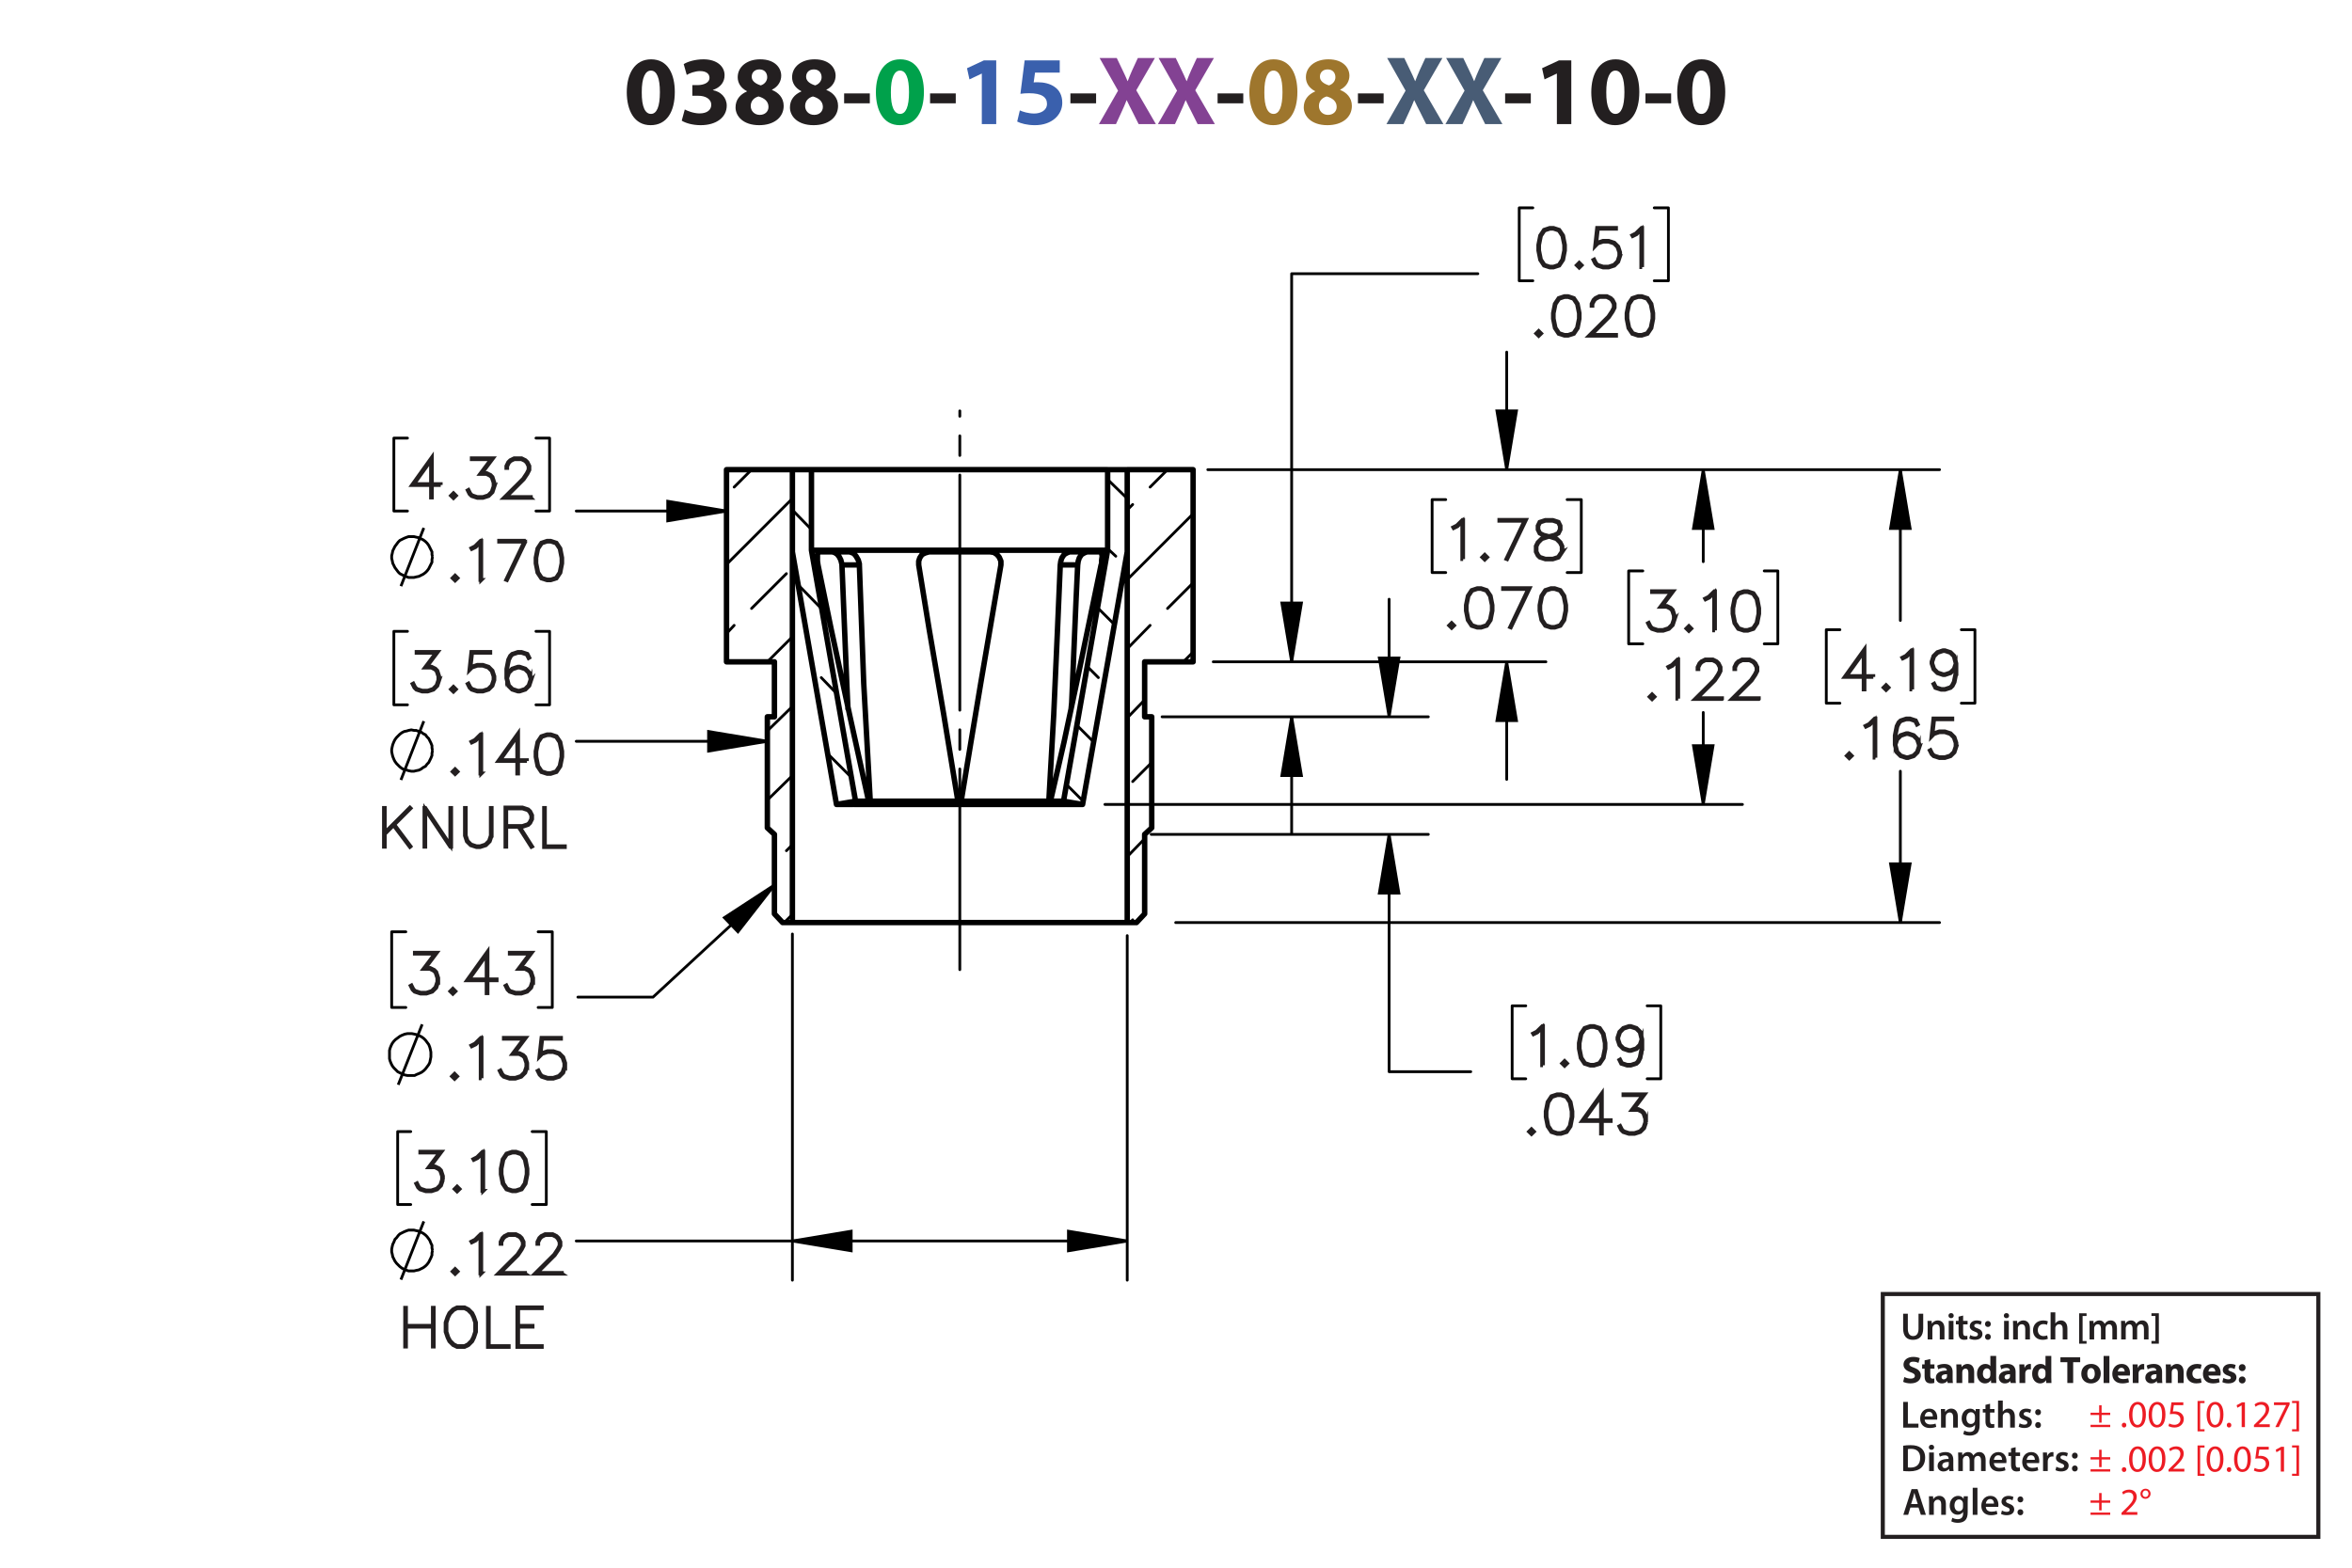<?xml version="1.0" encoding="UTF-8"?><svg id="Layer_1" xmlns="http://www.w3.org/2000/svg" viewBox="0 0 432 288"><defs><style>.cls-1{stroke-width:.7px;}.cls-1,.cls-2{stroke-miterlimit:10;}.cls-1,.cls-3{stroke:#231f20;}.cls-4{fill:#834293;}.cls-5{fill:#9e762d;}.cls-6{stroke-dasharray:0 0 0 0 43.2 3.6 3.6 3.6;stroke-dashoffset:6.338px;}.cls-6,.cls-7,.cls-2,.cls-8{stroke:#000;}.cls-6,.cls-7,.cls-2,.cls-8,.cls-3{fill:none;}.cls-6,.cls-7,.cls-8{stroke-linecap:round;stroke-linejoin:round;}.cls-6,.cls-2,.cls-8{stroke-width:.51px;}.cls-9{fill:#485c75;}.cls-10{fill:#00a14b;}.cls-11{fill:#ed1c24;}.cls-12{fill:#231f20;}.cls-13{fill:#3a60ad;}.cls-3{stroke-width:.75px;}</style></defs><g><path class="cls-12" d="M123.943,16.892c0,3.619-1.458,6.104-4.447,6.104-3.025,0-4.357-2.719-4.375-6.032,0-3.385,1.44-6.067,4.465-6.067,3.133,0,4.357,2.791,4.357,5.996Zm-6.068,.072c-.018,2.683,.63,3.961,1.692,3.961s1.639-1.333,1.639-3.997c0-2.593-.558-3.961-1.657-3.961-1.008,0-1.692,1.278-1.674,3.997Z"/><path class="cls-12" d="M125.776,20.115c.486,.252,1.603,.72,2.719,.72,1.422,0,2.143-.685,2.143-1.567,0-1.152-1.152-1.674-2.359-1.674h-1.116v-1.962h1.062c.918-.018,2.089-.36,2.089-1.351,0-.702-.576-1.224-1.728-1.224-.954,0-1.963,.414-2.449,.702l-.558-1.981c.702-.45,2.106-.882,3.619-.882,2.502,0,3.889,1.315,3.889,2.917,0,1.243-.703,2.215-2.143,2.719v.036c1.405,.252,2.539,1.315,2.539,2.845,0,2.07-1.818,3.583-4.79,3.583-1.512,0-2.791-.397-3.475-.829l.558-2.052Z"/><path class="cls-12" d="M135.1,19.736c0-1.404,.81-2.377,2.089-2.935v-.054c-1.135-.576-1.693-1.53-1.693-2.557,0-1.98,1.783-3.295,4.123-3.295,2.737,0,3.871,1.585,3.871,3.007,0,1.008-.54,1.998-1.692,2.575v.054c1.134,.432,2.143,1.404,2.143,2.917,0,2.124-1.783,3.547-4.502,3.547-2.971,0-4.339-1.675-4.339-3.259Zm6.05-.09c0-1.026-.756-1.639-1.836-1.927-.9,.252-1.422,.9-1.422,1.747-.018,.846,.63,1.639,1.656,1.639,.972,0,1.603-.63,1.603-1.458Zm-3.079-5.546c0,.792,.72,1.296,1.657,1.585,.63-.18,1.188-.756,1.188-1.494,0-.72-.415-1.44-1.422-1.44-.936,0-1.423,.612-1.423,1.35Z"/><path class="cls-12" d="M145.09,19.736c0-1.404,.81-2.377,2.089-2.935v-.054c-1.135-.576-1.693-1.53-1.693-2.557,0-1.98,1.783-3.295,4.123-3.295,2.737,0,3.871,1.585,3.871,3.007,0,1.008-.54,1.998-1.692,2.575v.054c1.134,.432,2.143,1.404,2.143,2.917,0,2.124-1.783,3.547-4.502,3.547-2.971,0-4.339-1.675-4.339-3.259Zm6.05-.09c0-1.026-.756-1.639-1.836-1.927-.9,.252-1.422,.9-1.422,1.747-.018,.846,.63,1.639,1.656,1.639,.972,0,1.603-.63,1.603-1.458Zm-3.079-5.546c0,.792,.72,1.296,1.657,1.585,.63-.18,1.188-.756,1.188-1.494,0-.72-.415-1.44-1.422-1.44-.936,0-1.423,.612-1.423,1.35Z"/><path class="cls-12" d="M159.761,17.162v1.818h-4.717v-1.818h4.717Z"/><path class="cls-10" d="M169.699,16.892c0,3.619-1.458,6.104-4.447,6.104-3.025,0-4.357-2.719-4.375-6.032,0-3.385,1.44-6.067,4.465-6.067,3.133,0,4.357,2.791,4.357,5.996Zm-6.068,.072c-.018,2.683,.63,3.961,1.692,3.961s1.639-1.333,1.639-3.997c0-2.593-.558-3.961-1.657-3.961-1.008,0-1.692,1.278-1.674,3.997Z"/><path class="cls-12" d="M175.547,17.162v1.818h-4.718v-1.818h4.718Z"/><path class="cls-13" d="M180.334,13.524h-.036l-2.233,1.062-.45-2.053,3.097-1.44h2.269v11.704h-2.647V13.524Z"/><path class="cls-13" d="M194.646,13.345h-4.538l-.252,1.8c.252-.036,.468-.036,.756-.036,1.116,0,2.251,.252,3.079,.847,.882,.594,1.422,1.566,1.422,2.935,0,2.179-1.873,4.106-5.023,4.106-1.422,0-2.611-.324-3.259-.666l.486-2.052c.522,.252,1.585,.576,2.647,.576,1.134,0,2.341-.54,2.341-1.783,0-1.206-.955-1.945-3.295-1.945-.648,0-1.099,.036-1.585,.108l.774-6.14h6.446v2.251Z"/><path class="cls-12" d="M201.323,17.162v1.818h-4.718v-1.818h4.718Z"/><path class="cls-4" d="M209.135,22.797l-1.098-2.197c-.45-.846-.738-1.476-1.081-2.179h-.036c-.252,.703-.558,1.333-.936,2.179l-1.008,2.197h-3.133l3.511-6.14-3.385-5.996h3.151l1.062,2.215c.36,.738,.63,1.333,.918,2.017h.036c.288-.774,.522-1.315,.829-2.017l1.026-2.215h3.133l-3.421,5.924,3.601,6.212h-3.169Z"/><path class="cls-4" d="M219.971,22.797l-1.098-2.197c-.45-.846-.738-1.476-1.081-2.179h-.035c-.253,.703-.559,1.333-.936,2.179l-1.008,2.197h-3.133l3.511-6.14-3.385-5.996h3.151l1.062,2.215c.359,.738,.63,1.333,.918,2.017h.036c.288-.774,.522-1.315,.828-2.017l1.026-2.215h3.133l-3.421,5.924,3.601,6.212h-3.169Z"/><path class="cls-12" d="M228.358,17.162v1.818h-4.718v-1.818h4.718Z"/><path class="cls-5" d="M238.296,16.892c0,3.619-1.459,6.104-4.447,6.104-3.025,0-4.357-2.719-4.376-6.032,0-3.385,1.44-6.067,4.466-6.067,3.133,0,4.357,2.791,4.357,5.996Zm-6.068,.072c-.018,2.683,.63,3.961,1.692,3.961s1.639-1.333,1.639-3.997c0-2.593-.558-3.961-1.656-3.961-1.009,0-1.692,1.278-1.675,3.997Z"/><path class="cls-5" d="M239.463,19.736c0-1.404,.81-2.377,2.088-2.935v-.054c-1.134-.576-1.692-1.53-1.692-2.557,0-1.98,1.783-3.295,4.124-3.295,2.736,0,3.871,1.585,3.871,3.007,0,1.008-.541,1.998-1.693,2.575v.054c1.135,.432,2.144,1.404,2.144,2.917,0,2.124-1.783,3.547-4.502,3.547-2.971,0-4.339-1.675-4.339-3.259Zm6.05-.09c0-1.026-.757-1.639-1.837-1.927-.9,.252-1.422,.9-1.422,1.747-.019,.846,.63,1.639,1.656,1.639,.972,0,1.603-.63,1.603-1.458Zm-3.079-5.546c0,.792,.72,1.296,1.656,1.585,.63-.18,1.188-.756,1.188-1.494,0-.72-.414-1.44-1.423-1.44-.935,0-1.422,.612-1.422,1.35Z"/><path class="cls-12" d="M254.134,17.162v1.818h-4.717v-1.818h4.717Z"/><path class="cls-9" d="M261.946,22.797l-1.098-2.197c-.45-.846-.738-1.476-1.081-2.179h-.035c-.253,.703-.559,1.333-.936,2.179l-1.009,2.197h-3.133l3.512-6.14-3.386-5.996h3.151l1.062,2.215c.359,.738,.63,1.333,.918,2.017h.036c.288-.774,.522-1.315,.828-2.017l1.026-2.215h3.133l-3.421,5.924,3.601,6.212h-3.169Z"/><path class="cls-9" d="M272.782,22.797l-1.098-2.197c-.45-.846-.738-1.476-1.081-2.179h-.035c-.253,.703-.559,1.333-.936,2.179l-1.009,2.197h-3.133l3.512-6.14-3.386-5.996h3.151l1.062,2.215c.359,.738,.63,1.333,.918,2.017h.036c.288-.774,.522-1.315,.828-2.017l1.026-2.215h3.133l-3.421,5.924,3.601,6.212h-3.169Z"/><path class="cls-12" d="M281.17,17.162v1.818h-4.718v-1.818h4.718Z"/><path class="cls-12" d="M285.957,13.524h-.035l-2.233,1.062-.45-2.053,3.098-1.44h2.269v11.704h-2.647V13.524Z"/><path class="cls-12" d="M301.097,16.892c0,3.619-1.458,6.104-4.447,6.104-3.024,0-4.357-2.719-4.375-6.032,0-3.385,1.44-6.067,4.465-6.067,3.133,0,4.357,2.791,4.357,5.996Zm-6.067,.072c-.019,2.683,.63,3.961,1.692,3.961s1.639-1.333,1.639-3.997c0-2.593-.559-3.961-1.657-3.961-1.008,0-1.692,1.278-1.674,3.997Z"/><path class="cls-12" d="M306.945,17.162v1.818h-4.717v-1.818h4.717Z"/><path class="cls-12" d="M316.882,16.892c0,3.619-1.458,6.104-4.447,6.104-3.024,0-4.356-2.719-4.375-6.032,0-3.385,1.44-6.067,4.465-6.067,3.134,0,4.357,2.791,4.357,5.996Zm-6.067,.072c-.019,2.683,.63,3.961,1.692,3.961s1.639-1.333,1.639-3.997c0-2.593-.559-3.961-1.656-3.961-1.009,0-1.693,1.278-1.675,3.997Z"/></g><g><g><path class="cls-12" d="M349.565,257.546h.862v3.999h1.94v.722h-2.802v-4.721Z"/><path class="cls-12" d="M353.514,260.803c.021,.616,.504,.883,1.05,.883,.399,0,.686-.057,.946-.154l.126,.596c-.295,.118-.701,.21-1.191,.21-1.106,0-1.758-.68-1.758-1.724,0-.945,.574-1.835,1.667-1.835,1.106,0,1.471,.911,1.471,1.66,0,.161-.014,.287-.027,.364h-2.283Zm1.498-.603c.008-.315-.133-.833-.707-.833-.532,0-.757,.483-.791,.833h1.498Z"/><path class="cls-12" d="M356.516,259.871c0-.392-.007-.721-.028-1.016h.757l.042,.512h.021c.146-.267,.518-.589,1.085-.589,.596,0,1.212,.386,1.212,1.464v2.024h-.861v-1.926c0-.49-.183-.861-.651-.861-.344,0-.581,.245-.673,.504-.027,.077-.035,.182-.035,.28v2.003h-.868v-2.396Z"/><path class="cls-12" d="M363.637,258.856c-.015,.231-.028,.512-.028,.981v1.934c0,.714-.147,1.226-.504,1.548-.357,.315-.848,.413-1.317,.413-.434,0-.896-.091-1.19-.273l.19-.651c.217,.126,.581,.26,.994,.26,.56,0,.981-.295,.981-1.03v-.294h-.014c-.196,.301-.547,.504-.995,.504-.847,0-1.449-.7-1.449-1.666,0-1.121,.729-1.801,1.548-1.801,.518,0,.826,.253,.987,.532h.014l.035-.455h.75Zm-.89,1.366c0-.077-.007-.161-.028-.231-.091-.315-.336-.553-.7-.553-.483,0-.841,.42-.841,1.113,0,.581,.294,1.051,.834,1.051,.322,0,.602-.21,.7-.519,.021-.091,.035-.21,.035-.309v-.553Z"/><path class="cls-12" d="M365.519,257.882v.974h.819v.644h-.819v1.506c0,.413,.112,.631,.441,.631,.146,0,.259-.021,.336-.042l.014,.658c-.126,.049-.35,.084-.623,.084-.315,0-.581-.105-.742-.28-.183-.196-.267-.505-.267-.953v-1.603h-.49v-.644h.49v-.77l.841-.203Z"/><path class="cls-12" d="M366.988,257.294h.868v2.031h.014c.105-.161,.245-.294,.428-.393,.168-.098,.371-.154,.588-.154,.581,0,1.19,.386,1.19,1.478v2.01h-.861v-1.912c0-.497-.182-.868-.658-.868-.336,0-.574,.224-.665,.483-.028,.069-.035,.161-.035,.259v2.038h-.868v-4.973Z"/><path class="cls-12" d="M370.95,261.476c.195,.119,.566,.245,.875,.245,.378,0,.546-.154,.546-.379,0-.231-.14-.35-.56-.497-.666-.231-.945-.596-.939-.994,0-.603,.497-1.072,1.288-1.072,.379,0,.708,.099,.903,.203l-.168,.609c-.146-.084-.42-.195-.721-.195-.309,0-.477,.146-.477,.356,0,.218,.161,.322,.596,.477,.616,.224,.903,.539,.91,1.044,0,.616-.483,1.065-1.387,1.065-.413,0-.784-.099-1.037-.238l.169-.623Z"/><path class="cls-12" d="M373.806,259.438c0-.322,.225-.554,.532-.554,.315,0,.525,.231,.532,.554,0,.315-.21,.546-.532,.546-.315,0-.532-.231-.532-.546Zm0,2.359c0-.321,.225-.553,.532-.553,.315,0,.525,.224,.532,.553,0,.309-.21,.547-.532,.547-.315,0-.532-.238-.532-.547Z"/></g><g><path class="cls-12" d="M349.565,265.591c.379-.064,.862-.099,1.373-.099,.883,0,1.492,.183,1.926,.547,.456,.371,.735,.932,.735,1.736,0,.841-.287,1.471-.735,1.877-.469,.428-1.218,.644-2.136,.644-.504,0-.883-.027-1.163-.062v-4.644Zm.862,3.999c.119,.021,.301,.021,.476,.021,1.121,.008,1.786-.609,1.786-1.807,.007-1.044-.595-1.639-1.674-1.639-.273,0-.469,.021-.588,.049v3.376Z"/><path class="cls-12" d="M355.249,265.885c0,.259-.19,.462-.49,.462-.287,0-.477-.203-.477-.462,0-.267,.196-.47,.483-.47,.294,0,.477,.203,.483,.47Zm-.917,4.363v-3.411h.868v3.411h-.868Z"/><path class="cls-12" d="M358.043,270.248l-.057-.378h-.021c-.21,.266-.567,.455-1.009,.455-.686,0-1.071-.497-1.071-1.016,0-.861,.763-1.296,2.023-1.289v-.056c0-.225-.091-.596-.693-.596-.336,0-.685,.105-.917,.253l-.168-.56c.252-.154,.693-.302,1.232-.302,1.093,0,1.408,.693,1.408,1.437v1.232c0,.308,.014,.609,.049,.819h-.777Zm-.112-1.667c-.609-.014-1.19,.119-1.19,.638,0,.336,.217,.49,.49,.49,.343,0,.595-.225,.672-.47,.021-.062,.028-.133,.028-.189v-.47Z"/><path class="cls-12" d="M359.68,267.853c0-.392-.007-.721-.028-1.016h.743l.034,.505h.021c.168-.267,.477-.582,1.051-.582,.448,0,.798,.253,.945,.631h.014c.119-.19,.26-.329,.421-.428,.189-.133,.406-.203,.685-.203,.567,0,1.143,.386,1.143,1.478v2.01h-.841v-1.884c0-.567-.196-.903-.609-.903-.294,0-.512,.21-.603,.455-.021,.084-.042,.189-.042,.287v2.045h-.841v-1.975c0-.477-.189-.812-.588-.812-.322,0-.539,.252-.616,.49-.035,.084-.049,.182-.049,.279v2.018h-.841v-2.396Z"/><path class="cls-12" d="M366.226,268.784c.021,.616,.504,.883,1.05,.883,.399,0,.686-.057,.946-.154l.126,.596c-.295,.118-.701,.21-1.191,.21-1.106,0-1.758-.68-1.758-1.724,0-.945,.574-1.835,1.667-1.835,1.106,0,1.471,.911,1.471,1.66,0,.161-.014,.287-.027,.364h-2.283Zm1.498-.603c.008-.315-.133-.833-.707-.833-.532,0-.757,.483-.791,.833h1.498Z"/><path class="cls-12" d="M370.215,265.863v.974h.819v.644h-.819v1.506c0,.413,.112,.631,.441,.631,.147,0,.26-.021,.336-.042l.015,.658c-.126,.049-.351,.084-.624,.084-.315,0-.581-.105-.742-.28-.182-.196-.266-.505-.266-.953v-1.603h-.49v-.644h.49v-.77l.84-.203Z"/><path class="cls-12" d="M372.252,268.784c.021,.616,.504,.883,1.051,.883,.399,0,.686-.057,.945-.154l.126,.596c-.294,.118-.7,.21-1.19,.21-1.106,0-1.758-.68-1.758-1.724,0-.945,.574-1.835,1.667-1.835,1.106,0,1.471,.911,1.471,1.66,0,.161-.015,.287-.028,.364h-2.283Zm1.499-.603c.007-.315-.133-.833-.708-.833-.532,0-.756,.483-.791,.833h1.499Z"/><path class="cls-12" d="M375.255,267.937c0-.462-.008-.791-.028-1.1h.749l.028,.651h.028c.168-.483,.567-.729,.932-.729,.084,0,.133,.008,.203,.021v.812c-.07-.014-.147-.028-.253-.028-.413,0-.693,.267-.77,.651-.014,.077-.027,.168-.027,.267v1.765h-.861v-2.312Z"/><path class="cls-12" d="M377.705,269.457c.195,.119,.566,.245,.875,.245,.378,0,.546-.154,.546-.379,0-.231-.14-.35-.56-.497-.666-.231-.945-.596-.939-.994,0-.603,.497-1.072,1.288-1.072,.379,0,.708,.099,.903,.203l-.168,.609c-.146-.084-.42-.195-.721-.195-.309,0-.477,.146-.477,.356,0,.218,.161,.322,.596,.477,.616,.224,.903,.539,.91,1.044,0,.616-.483,1.065-1.387,1.065-.413,0-.784-.099-1.037-.238l.169-.623Z"/><path class="cls-12" d="M380.56,267.419c0-.322,.225-.554,.532-.554,.315,0,.525,.231,.532,.554,0,.315-.21,.546-.532,.546-.315,0-.532-.231-.532-.546Zm0,2.359c0-.321,.225-.553,.532-.553,.315,0,.525,.224,.532,.553,0,.309-.21,.547-.532,.547-.315,0-.532-.238-.532-.547Z"/></g><g><path class="cls-12" d="M349.775,252.973c.288,.147,.729,.294,1.185,.294,.49,0,.749-.203,.749-.511,0-.295-.225-.463-.792-.666-.784-.273-1.295-.707-1.295-1.394,0-.806,.672-1.422,1.786-1.422,.532,0,.924,.112,1.204,.238l-.238,.861c-.189-.091-.525-.224-.987-.224s-.686,.21-.686,.455c0,.301,.267,.435,.876,.665,.833,.309,1.226,.742,1.226,1.408,0,.791-.609,1.464-1.905,1.464-.539,0-1.071-.141-1.338-.287l.217-.883Z"/><path class="cls-12" d="M354.543,249.667v.981h.764v.784h-.764v1.24c0,.413,.099,.602,.421,.602,.133,0,.238-.014,.315-.027l.007,.805c-.141,.057-.393,.092-.693,.092-.344,0-.631-.119-.799-.294-.196-.203-.294-.533-.294-1.016v-1.401h-.455v-.784h.455v-.742l1.043-.238Z"/><path class="cls-12" d="M357.736,254.072l-.064-.343h-.021c-.224,.273-.574,.42-.981,.42-.693,0-1.106-.504-1.106-1.051,0-.89,.799-1.316,2.011-1.31v-.049c0-.183-.099-.441-.624-.441-.35,0-.721,.119-.945,.259l-.196-.686c.238-.133,.708-.301,1.331-.301,1.142,0,1.506,.673,1.506,1.478v1.191c0,.329,.014,.644,.049,.833h-.959Zm-.127-1.618c-.56-.007-.994,.126-.994,.54,0,.273,.182,.405,.42,.405,.267,0,.483-.175,.554-.392,.014-.056,.021-.119,.021-.183v-.371Z"/><path class="cls-12" d="M359.352,251.74c0-.428-.014-.792-.027-1.093h.924l.049,.469h.021c.14-.217,.49-.546,1.058-.546,.7,0,1.226,.462,1.226,1.471v2.031h-1.065v-1.898c0-.44-.154-.742-.539-.742-.295,0-.47,.203-.54,.399-.027,.064-.042,.168-.042,.267v1.975h-1.065v-2.332Z"/><path class="cls-12" d="M366.641,249.1v3.95c0,.385,.014,.791,.027,1.022h-.945l-.049-.504h-.014c-.218,.385-.631,.581-1.072,.581-.812,0-1.464-.693-1.464-1.758-.007-1.156,.715-1.821,1.534-1.821,.42,0,.749,.147,.903,.386h.015v-1.856h1.065Zm-1.065,2.998c0-.057-.008-.134-.015-.19-.062-.287-.294-.525-.623-.525-.483,0-.735,.435-.735,.974,0,.581,.287,.945,.729,.945,.308,0,.553-.21,.616-.511,.021-.077,.028-.154,.028-.245v-.448Z"/><path class="cls-12" d="M369.307,254.072l-.064-.343h-.021c-.225,.273-.574,.42-.981,.42-.693,0-1.106-.504-1.106-1.051,0-.89,.798-1.316,2.01-1.31v-.049c0-.183-.098-.441-.623-.441-.351,0-.722,.119-.945,.259l-.196-.686c.238-.133,.707-.301,1.33-.301,1.142,0,1.506,.673,1.506,1.478v1.191c0,.329,.015,.644,.05,.833h-.96Zm-.126-1.618c-.56-.007-.994,.126-.994,.54,0,.273,.182,.405,.42,.405,.266,0,.483-.175,.553-.392,.015-.056,.021-.119,.021-.183v-.371Z"/><path class="cls-12" d="M370.923,251.775c0-.505-.015-.834-.028-1.128h.918l.034,.63h.028c.175-.497,.596-.707,.925-.707,.098,0,.146,0,.224,.014v1.002c-.077-.014-.168-.028-.287-.028-.392,0-.658,.21-.729,.54-.014,.069-.021,.153-.021,.237v1.737h-1.065v-2.297Z"/><path class="cls-12" d="M376.769,249.1v3.95c0,.385,.014,.791,.027,1.022h-.945l-.049-.504h-.014c-.218,.385-.631,.581-1.072,.581-.812,0-1.464-.693-1.464-1.758-.007-1.156,.715-1.821,1.534-1.821,.42,0,.749,.147,.903,.386h.015v-1.856h1.065Zm-1.065,2.998c0-.057-.008-.134-.015-.19-.062-.287-.294-.525-.623-.525-.483,0-.735,.435-.735,.974,0,.581,.287,.945,.729,.945,.308,0,.553-.21,.616-.511,.021-.077,.028-.154,.028-.245v-.448Z"/><path class="cls-12" d="M379.715,250.248h-1.268v-.896h3.628v.896h-1.289v3.824h-1.071v-3.824Z"/><path class="cls-12" d="M385.856,252.321c0,1.254-.89,1.828-1.808,1.828-1.001,0-1.772-.658-1.772-1.765,0-1.107,.729-1.815,1.828-1.815,1.051,0,1.751,.722,1.751,1.751Zm-2.479,.035c0,.588,.245,1.029,.7,1.029,.413,0,.68-.413,.68-1.029,0-.512-.196-1.029-.68-1.029-.511,0-.7,.525-.7,1.029Z"/><path class="cls-12" d="M386.378,249.1h1.065v4.973h-1.065v-4.973Z"/><path class="cls-12" d="M388.989,252.699c.035,.441,.47,.651,.967,.651,.364,0,.658-.049,.945-.14l.141,.722c-.351,.14-.777,.21-1.24,.21-1.162,0-1.828-.673-1.828-1.744,0-.868,.54-1.828,1.73-1.828,1.106,0,1.526,.861,1.526,1.709,0,.182-.021,.343-.035,.42h-2.206Zm1.254-.729c0-.259-.112-.693-.603-.693-.448,0-.63,.406-.658,.693h1.261Z"/><path class="cls-12" d="M391.733,251.775c0-.505-.015-.834-.028-1.128h.918l.034,.63h.028c.175-.497,.596-.707,.925-.707,.098,0,.146,0,.224,.014v1.002c-.077-.014-.168-.028-.287-.028-.392,0-.658,.21-.729,.54-.014,.069-.021,.153-.021,.237v1.737h-1.065v-2.297Z"/><path class="cls-12" d="M396.207,254.072l-.064-.343h-.021c-.225,.273-.574,.42-.981,.42-.693,0-1.106-.504-1.106-1.051,0-.89,.798-1.316,2.01-1.31v-.049c0-.183-.098-.441-.623-.441-.351,0-.722,.119-.945,.259l-.196-.686c.238-.133,.707-.301,1.33-.301,1.142,0,1.506,.673,1.506,1.478v1.191c0,.329,.015,.644,.05,.833h-.96Zm-.126-1.618c-.56-.007-.994,.126-.994,.54,0,.273,.182,.405,.42,.405,.266,0,.483-.175,.553-.392,.015-.056,.021-.119,.021-.183v-.371Z"/><path class="cls-12" d="M397.823,251.74c0-.428-.014-.792-.027-1.093h.924l.049,.469h.021c.14-.217,.49-.546,1.058-.546,.7,0,1.226,.462,1.226,1.471v2.031h-1.065v-1.898c0-.44-.154-.742-.539-.742-.295,0-.47,.203-.54,.399-.027,.064-.042,.168-.042,.267v1.975h-1.065v-2.332Z"/><path class="cls-12" d="M404.362,253.988c-.189,.084-.546,.154-.952,.154-1.106,0-1.815-.673-1.815-1.751,0-1.002,.686-1.821,1.962-1.821,.279,0,.588,.049,.811,.133l-.168,.792c-.126-.057-.315-.105-.595-.105-.56,0-.925,.399-.918,.96,0,.63,.421,.959,.939,.959,.252,0,.448-.042,.609-.104l.126,.784Z"/><path class="cls-12" d="M405.636,252.699c.035,.441,.469,.651,.967,.651,.364,0,.658-.049,.945-.14l.14,.722c-.35,.14-.777,.21-1.239,.21-1.163,0-1.828-.673-1.828-1.744,0-.868,.539-1.828,1.73-1.828,1.107,0,1.527,.861,1.527,1.709,0,.182-.021,.343-.035,.42h-2.206Zm1.254-.729c0-.259-.112-.693-.603-.693-.448,0-.631,.406-.658,.693h1.261Z"/><path class="cls-12" d="M408.372,253.141c.196,.119,.603,.259,.918,.259,.321,0,.455-.111,.455-.287,0-.175-.105-.259-.505-.392-.707-.238-.981-.623-.974-1.029,0-.638,.547-1.121,1.395-1.121,.398,0,.756,.091,.966,.196l-.189,.735c-.154-.084-.448-.196-.742-.196-.26,0-.406,.105-.406,.28,0,.161,.133,.245,.553,.393,.651,.224,.925,.553,.932,1.058,0,.637-.504,1.106-1.484,1.106-.448,0-.848-.099-1.107-.238l.19-.764Z"/><path class="cls-12" d="M411.207,251.25c0-.379,.259-.644,.63-.644s.616,.259,.624,.644c0,.364-.253,.637-.631,.637-.364,0-.623-.273-.623-.637Zm0,2.262c0-.371,.259-.644,.63-.644s.616,.267,.624,.644c0,.364-.253,.638-.631,.638-.364,0-.623-.273-.623-.638Z"/></g><g><path class="cls-11" d="M386.008,258.166v1.365h1.583v.421h-1.583v1.4h-.448v-1.4h-1.583v-.421h1.583v-1.365h.448Zm1.583,3.586v.42h-3.614v-.42h3.614Z"/><path class="cls-11" d="M389.717,261.808c0-.259,.175-.441,.42-.441s.413,.183,.413,.441c0,.252-.161,.441-.42,.441-.245,0-.413-.19-.413-.441Z"/><path class="cls-11" d="M394.143,259.847c0,1.548-.574,2.402-1.583,2.402-.89,0-1.492-.834-1.506-2.34,0-1.526,.658-2.367,1.583-2.367,.959,0,1.506,.855,1.506,2.305Zm-2.473,.07c0,1.184,.364,1.855,.925,1.855,.63,0,.932-.735,.932-1.897,0-1.121-.287-1.856-.925-1.856-.539,0-.932,.658-.932,1.898Z"/><path class="cls-11" d="M397.733,259.847c0,1.548-.574,2.402-1.583,2.402-.89,0-1.492-.834-1.506-2.34,0-1.526,.658-2.367,1.583-2.367,.959,0,1.506,.855,1.506,2.305Zm-2.473,.07c0,1.184,.364,1.855,.925,1.855,.63,0,.932-.735,.932-1.897,0-1.121-.287-1.856-.925-1.856-.539,0-.932,.658-.932,1.898Z"/><path class="cls-11" d="M401.016,258.138h-1.736l-.176,1.17c.105-.015,.203-.028,.371-.028,.351,0,.701,.077,.981,.245,.357,.203,.651,.596,.651,1.17,0,.89-.707,1.555-1.694,1.555-.497,0-.918-.141-1.135-.28l.154-.469c.189,.111,.56,.252,.974,.252,.581,0,1.078-.379,1.078-.988-.007-.588-.399-1.008-1.31-1.008-.259,0-.462,.027-.63,.049l.294-2.186h2.178v.519Z"/><path class="cls-11" d="M403.632,262.956v-5.582h1.282v.386h-.806v4.811h.806v.385h-1.282Z"/><path class="cls-11" d="M408.387,259.847c0,1.548-.574,2.402-1.583,2.402-.889,0-1.491-.834-1.506-2.34,0-1.526,.659-2.367,1.583-2.367,.96,0,1.506,.855,1.506,2.305Zm-2.472,.07c0,1.184,.364,1.855,.924,1.855,.631,0,.932-.735,.932-1.897,0-1.121-.287-1.856-.925-1.856-.539,0-.931,.658-.931,1.898Z"/><path class="cls-11" d="M409.001,261.808c0-.259,.175-.441,.421-.441,.245,0,.413,.183,.413,.441,0,.252-.161,.441-.421,.441-.245,0-.413-.19-.413-.441Z"/><path class="cls-11" d="M411.738,258.193h-.014l-.791,.428-.119-.47,.994-.532h.525v4.553h-.596v-3.978Z"/><path class="cls-11" d="M413.991,262.172v-.378l.483-.47c1.163-1.106,1.688-1.694,1.695-2.381,0-.463-.225-.89-.903-.89-.413,0-.757,.21-.967,.385l-.196-.434c.315-.267,.764-.463,1.289-.463,.981,0,1.394,.673,1.394,1.324,0,.841-.609,1.52-1.568,2.444l-.364,.336v.014h2.045v.512h-2.907Z"/><path class="cls-11" d="M420.538,257.619v.406l-1.982,4.146h-.637l1.975-4.027v-.014h-2.227v-.512h2.871Z"/><path class="cls-11" d="M422.272,257.367v5.589h-1.281v-.385h.806v-4.818h-.806v-.386h1.281Z"/></g><g><path class="cls-11" d="M386.008,266.336v1.365h1.583v.421h-1.583v1.4h-.448v-1.4h-1.583v-.421h1.583v-1.365h.448Zm1.583,3.586v.42h-3.614v-.42h3.614Z"/><path class="cls-11" d="M389.717,269.978c0-.259,.175-.441,.42-.441s.413,.183,.413,.441c0,.252-.161,.441-.42,.441-.245,0-.413-.19-.413-.441Z"/><path class="cls-11" d="M394.143,268.017c0,1.548-.574,2.402-1.583,2.402-.89,0-1.492-.834-1.506-2.34,0-1.526,.658-2.367,1.583-2.367,.959,0,1.506,.855,1.506,2.305Zm-2.473,.07c0,1.184,.364,1.855,.925,1.855,.63,0,.932-.735,.932-1.897,0-1.121-.287-1.856-.925-1.856-.539,0-.932,.658-.932,1.898Z"/><path class="cls-11" d="M397.733,268.017c0,1.548-.574,2.402-1.583,2.402-.89,0-1.492-.834-1.506-2.34,0-1.526,.658-2.367,1.583-2.367,.959,0,1.506,.855,1.506,2.305Zm-2.473,.07c0,1.184,.364,1.855,.925,1.855,.63,0,.932-.735,.932-1.897,0-1.121-.287-1.856-.925-1.856-.539,0-.932,.658-.932,1.898Z"/><path class="cls-11" d="M398.298,270.342v-.378l.483-.47c1.163-1.106,1.688-1.694,1.695-2.381,0-.463-.225-.89-.903-.89-.413,0-.757,.21-.967,.385l-.196-.434c.315-.267,.764-.463,1.289-.463,.981,0,1.394,.673,1.394,1.324,0,.841-.609,1.52-1.568,2.444l-.364,.336v.014h2.045v.512h-2.907Z"/><path class="cls-11" d="M403.632,271.126v-5.582h1.282v.386h-.806v4.811h.806v.385h-1.282Z"/><path class="cls-11" d="M408.387,268.017c0,1.548-.574,2.402-1.583,2.402-.889,0-1.491-.834-1.506-2.34,0-1.526,.659-2.367,1.583-2.367,.96,0,1.506,.855,1.506,2.305Zm-2.472,.07c0,1.184,.364,1.855,.924,1.855,.631,0,.932-.735,.932-1.897,0-1.121-.287-1.856-.925-1.856-.539,0-.931,.658-.931,1.898Z"/><path class="cls-11" d="M409.001,269.978c0-.259,.175-.441,.421-.441,.245,0,.413,.183,.413,.441,0,.252-.161,.441-.421,.441-.245,0-.413-.19-.413-.441Z"/><path class="cls-11" d="M413.427,268.017c0,1.548-.574,2.402-1.583,2.402-.89,0-1.492-.834-1.506-2.34,0-1.526,.658-2.367,1.583-2.367,.959,0,1.506,.855,1.506,2.305Zm-2.473,.07c0,1.184,.364,1.855,.925,1.855,.63,0,.932-.735,.932-1.897,0-1.121-.287-1.856-.925-1.856-.539,0-.932,.658-.932,1.898Z"/><path class="cls-11" d="M416.709,266.308h-1.736l-.176,1.17c.105-.015,.203-.028,.371-.028,.351,0,.701,.077,.981,.245,.357,.203,.651,.596,.651,1.17,0,.89-.707,1.555-1.694,1.555-.497,0-.918-.141-1.135-.28l.154-.469c.189,.111,.56,.252,.974,.252,.581,0,1.078-.379,1.078-.988-.007-.588-.399-1.008-1.31-1.008-.259,0-.462,.027-.63,.049l.294-2.186h2.178v.519Z"/><path class="cls-11" d="M418.92,266.363h-.014l-.791,.428-.119-.47,.994-.532h.525v4.553h-.596v-3.978Z"/><path class="cls-11" d="M422.272,265.537v5.589h-1.281v-.385h.806v-4.818h-.806v-.386h1.281Z"/></g><g><path class="cls-12" d="M350.884,276.953l-.406,1.338h-.89l1.513-4.721h1.1l1.534,4.721h-.925l-.428-1.338h-1.498Zm1.352-.651l-.371-1.162c-.092-.287-.168-.609-.238-.883h-.014c-.07,.273-.141,.603-.225,.883l-.364,1.162h1.212Z"/><path class="cls-12" d="M354.32,275.896c0-.392-.008-.721-.028-1.016h.756l.043,.512h.021c.147-.267,.519-.589,1.086-.589,.595,0,1.211,.386,1.211,1.464v2.024h-.861v-1.926c0-.49-.182-.861-.651-.861-.343,0-.581,.245-.672,.504-.028,.077-.035,.182-.035,.28v2.003h-.868v-2.396Z"/><path class="cls-12" d="M361.44,274.88c-.014,.231-.028,.512-.028,.981v1.934c0,.714-.146,1.226-.504,1.548-.357,.315-.848,.413-1.316,.413-.435,0-.896-.091-1.191-.273l.19-.651c.217,.126,.581,.26,.995,.26,.56,0,.981-.295,.981-1.03v-.294h-.015c-.196,.301-.546,.504-.994,.504-.848,0-1.45-.7-1.45-1.666,0-1.121,.729-1.801,1.548-1.801,.519,0,.827,.253,.987,.532h.015l.035-.455h.749Zm-.89,1.366c0-.077-.007-.161-.027-.231-.092-.315-.337-.553-.701-.553-.482,0-.84,.42-.84,1.113,0,.581,.294,1.051,.833,1.051,.322,0,.603-.21,.7-.519,.021-.091,.035-.21,.035-.309v-.553Z"/><path class="cls-12" d="M362.335,273.318h.868v4.973h-.868v-4.973Z"/><path class="cls-12" d="M364.743,276.827c.021,.616,.504,.883,1.051,.883,.399,0,.686-.057,.945-.154l.126,.596c-.294,.118-.7,.21-1.19,.21-1.106,0-1.758-.68-1.758-1.724,0-.945,.574-1.835,1.667-1.835,1.106,0,1.471,.911,1.471,1.66,0,.161-.015,.287-.028,.364h-2.283Zm1.499-.603c.007-.315-.133-.833-.708-.833-.532,0-.756,.483-.791,.833h1.499Z"/><path class="cls-12" d="M367.704,277.5c.195,.119,.566,.245,.875,.245,.378,0,.546-.154,.546-.379,0-.231-.14-.35-.56-.497-.666-.231-.945-.596-.939-.994,0-.603,.497-1.072,1.288-1.072,.379,0,.708,.099,.903,.203l-.168,.609c-.146-.084-.42-.195-.721-.195-.309,0-.477,.146-.477,.356,0,.218,.161,.322,.596,.477,.616,.224,.903,.539,.91,1.044,0,.616-.483,1.065-1.387,1.065-.413,0-.784-.099-1.037-.238l.169-.623Z"/><path class="cls-12" d="M370.56,275.462c0-.322,.225-.554,.532-.554,.315,0,.525,.231,.532,.554,0,.315-.21,.546-.532,.546-.315,0-.532-.231-.532-.546Zm0,2.359c0-.321,.225-.553,.532-.553,.315,0,.525,.224,.532,.553,0,.309-.21,.547-.532,.547-.315,0-.532-.238-.532-.547Z"/></g><g><path class="cls-11" d="M386.008,274.285v1.365h1.583v.421h-1.583v1.4h-.448v-1.4h-1.583v-.421h1.583v-1.365h.448Zm1.583,3.586v.42h-3.614v-.42h3.614Z"/><path class="cls-11" d="M389.667,278.291v-.378l.483-.47c1.163-1.106,1.688-1.694,1.695-2.381,0-.463-.225-.89-.903-.89-.413,0-.757,.21-.967,.385l-.196-.434c.315-.267,.764-.463,1.289-.463,.981,0,1.394,.673,1.394,1.324,0,.841-.609,1.52-1.568,2.444l-.364,.336v.014h2.045v.512h-2.907Z"/><path class="cls-11" d="M395.002,274.404c0,.567-.455,.939-.939,.939-.546,0-.917-.413-.917-.904-.007-.539,.413-.945,.932-.945,.574,0,.924,.435,.924,.911Zm-1.478,.034c0,.322,.238,.575,.546,.575,.315,0,.554-.26,.554-.603,0-.26-.154-.589-.554-.589-.364,0-.546,.315-.546,.616Z"/></g><rect class="cls-3" x="345.82" y="237.725" width="80" height="44.612"/><g><path class="cls-12" d="M350.419,241.343v2.753c0,.924,.386,1.352,.967,1.352,.623,0,.995-.428,.995-1.352v-2.753h.861v2.696c0,1.457-.75,2.102-1.885,2.102-1.092,0-1.8-.609-1.8-2.094v-2.704h.861Z"/><path class="cls-12" d="M354.059,243.668c0-.392-.007-.721-.028-1.016h.757l.042,.512h.021c.146-.267,.518-.589,1.085-.589,.596,0,1.212,.386,1.212,1.464v2.024h-.861v-1.926c0-.49-.183-.861-.651-.861-.344,0-.581,.245-.673,.504-.027,.077-.035,.182-.035,.28v2.003h-.868v-2.396Z"/><path class="cls-12" d="M358.848,241.7c0,.259-.19,.462-.49,.462-.287,0-.477-.203-.477-.462,0-.267,.196-.47,.483-.47,.294,0,.476,.203,.483,.47Zm-.918,4.363v-3.411h.868v3.411h-.868Z"/><path class="cls-12" d="M360.576,241.679v.974h.819v.644h-.819v1.506c0,.413,.112,.631,.441,.631,.146,0,.259-.021,.336-.043l.014,.659c-.126,.049-.35,.084-.623,.084-.315,0-.581-.105-.742-.28-.183-.196-.267-.505-.267-.953v-1.603h-.49v-.644h.49v-.77l.841-.203Z"/><path class="cls-12" d="M361.871,245.273c.195,.118,.566,.245,.875,.245,.378,0,.546-.154,.546-.379,0-.231-.14-.35-.56-.497-.666-.231-.945-.595-.939-.994,0-.603,.497-1.072,1.288-1.072,.379,0,.708,.099,.903,.203l-.168,.609c-.146-.084-.42-.195-.721-.195-.309,0-.477,.146-.477,.356,0,.218,.161,.322,.596,.477,.616,.224,.903,.539,.91,1.044,0,.616-.483,1.065-1.387,1.065-.413,0-.784-.099-1.037-.238l.169-.623Z"/><path class="cls-12" d="M364.594,243.234c0-.322,.225-.554,.532-.554,.315,0,.525,.231,.532,.554,0,.315-.21,.546-.532,.546-.315,0-.532-.231-.532-.546Zm0,2.359c0-.321,.225-.553,.532-.553,.315,0,.525,.224,.532,.553,0,.309-.21,.547-.532,.547-.315,0-.532-.238-.532-.547Z"/><path class="cls-12" d="M369.015,241.7c0,.259-.19,.462-.49,.462-.287,0-.477-.203-.477-.462,0-.267,.196-.47,.483-.47,.294,0,.477,.203,.483,.47Zm-.917,4.363v-3.411h.868v3.411h-.868Z"/><path class="cls-12" d="M369.757,243.668c0-.392-.008-.721-.028-1.016h.756l.043,.512h.021c.147-.267,.519-.589,1.086-.589,.595,0,1.211,.386,1.211,1.464v2.024h-.861v-1.926c0-.49-.182-.861-.651-.861-.343,0-.581,.245-.672,.504-.028,.077-.035,.182-.035,.28v2.003h-.868v-2.396Z"/><path class="cls-12" d="M376.135,245.958c-.182,.084-.539,.176-.967,.176-1.065,0-1.758-.68-1.758-1.737,0-1.022,.7-1.821,1.898-1.821,.315,0,.637,.07,.833,.161l-.153,.644c-.141-.062-.344-.133-.651-.133-.659,0-1.051,.483-1.044,1.106,0,.7,.455,1.1,1.044,1.1,.301,0,.511-.064,.679-.133l.119,.637Z"/><path class="cls-12" d="M376.638,241.091h.868v2.031h.014c.105-.161,.245-.294,.428-.393,.168-.098,.371-.154,.588-.154,.581,0,1.19,.386,1.19,1.478v2.01h-.861v-1.912c0-.497-.182-.868-.658-.868-.336,0-.574,.224-.665,.483-.028,.069-.035,.161-.035,.259v2.038h-.868v-4.973Z"/><path class="cls-12" d="M381.88,246.848v-5.582h1.366v.497h-.729v4.595h.729v.49h-1.366Z"/><path class="cls-12" d="M383.798,243.668c0-.392-.007-.721-.028-1.016h.743l.034,.505h.021c.168-.267,.477-.582,1.051-.582,.448,0,.798,.253,.945,.631h.014c.119-.19,.26-.329,.421-.428,.189-.133,.406-.203,.685-.203,.567,0,1.143,.386,1.143,1.478v2.01h-.841v-1.884c0-.567-.196-.903-.609-.903-.294,0-.512,.21-.603,.455-.021,.084-.042,.189-.042,.287v2.045h-.841v-1.975c0-.477-.189-.812-.588-.812-.322,0-.539,.252-.616,.49-.035,.084-.049,.182-.049,.28v2.017h-.841v-2.396Z"/><path class="cls-12" d="M389.602,243.668c0-.392-.008-.721-.028-1.016h.742l.035,.505h.021c.168-.267,.476-.582,1.05-.582,.448,0,.799,.253,.945,.631h.015c.119-.19,.259-.329,.42-.428,.19-.133,.406-.203,.686-.203,.567,0,1.142,.386,1.142,1.478v2.01h-.841v-1.884c0-.567-.195-.903-.609-.903-.294,0-.511,.21-.602,.455-.021,.084-.042,.189-.042,.287v2.045h-.841v-1.975c0-.477-.19-.812-.588-.812-.322,0-.54,.252-.617,.49-.034,.084-.049,.182-.049,.28v2.017h-.84v-2.396Z"/><path class="cls-12" d="M396.524,241.259v5.589h-1.358v-.497h.721v-4.595h-.721v-.497h1.358Z"/></g></g><g><g><path class="cls-1" d="M344.079,124.354h-1.621v2.299h-.156v-2.299h-3.475l3.631-5.066v4.911h1.621v.156Zm-1.777-.156v-4.423l-3.167,4.423h3.167Z"/><path class="cls-1" d="M346.866,126.312l-.445,.435-.445-.435,.445-.444,.445,.444Zm-.213,0l-.232-.231-.232,.231,.232,.232,.232-.232Z"/><path class="cls-1" d="M351.223,126.653h-.156v-6.94l-.892,.904-.691,.336-.076-.133,.668-.34,1.038-1.027h.109v7.2Z"/><path class="cls-1" d="M359.343,123.611l-.336,1.713-.351,.695-.37,.359-1.048,.341h-.701l-1.066-.341-.352-.705,.138-.081,.332,.653,.972,.326h.659l.99-.326,.309-.322,.332-.658,.341-1.679v-1.211l-.194,.582-.711,.71-1.048,.35h-.36l-1.048-.35-.711-.71-.346-1.045v-.359l.346-1.045,.711-.705,1.048-.35h.36l1.048,.35,.711,.705,.346,1.386v1.717Zm-.151-1.708l-.332-1.315-.649-.653-.99-.327h-.322l-.991,.327-.649,.653-.332,.984v.322l.332,.988,.649,.648,.991,.331h.322l.99-.331,.649-.648,.332-.979Z"/></g><g><path class="cls-1" d="M340.106,138.849l-.445,.435-.445-.435,.445-.444,.445,.444Zm-.213,0l-.232-.231-.232,.231,.232,.232,.232-.232Z"/><path class="cls-1" d="M344.463,139.19h-.156v-6.94l-.892,.904-.691,.336-.076-.133,.668-.34,1.038-1.027h.109v7.2Z"/><path class="cls-1" d="M352.583,137.165l-.346,1.046-.711,.705-1.048,.341h-.36l-1.048-.341-.711-.705-.346-1.386v-1.717l.337-1.712,.351-.7,.369-.355,1.048-.35h.702l1.066,.35,.351,.705-.138,.081-.332-.653-.972-.327h-.658l-.991,.327-.308,.321-.332,.658-.342,1.679v1.211l.194-.582,.711-.71,1.048-.35h.36l1.048,.35,.711,.71,.346,1.045v.359Zm-.151-.023v-.317l-.332-.989-.649-.648-.99-.331h-.322l-.991,.331-.649,.648-.332,.979,.332,1.315,.649,.653,.991,.326h.322l.99-.326,.649-.653,.332-.989Z"/><path class="cls-1" d="M359.343,137.165l-.346,1.046-.711,.705-1.048,.341h-1.038l-1.048-.341-.369-.359-.342-.686,.138-.076,.337,.667,.312,.322,.991,.326h1l.99-.326,.649-.653,.332-.989v-.658l-.332-.989-.649-.648-.99-.331h-1l-.991,.331-.474,.487,.364-3.345h3.471v.156h-3.333l-.308,2.758,.203-.194,1.048-.345h1.038l1.048,.345,.711,.71,.346,1.046v.7Z"/></g><g><path class="cls-1" d="M80.948,89.099h-1.622v2.299h-.156v-2.299h-3.476l3.632-5.066v4.911h1.622v.156Zm-1.778-.156v-4.423l-3.168,4.423h3.168Z"/><path class="cls-1" d="M83.737,91.057l-.446,.435-.446-.435,.446-.444,.446,.444Zm-.213,0l-.232-.231-.232,.231,.232,.232,.232-.232Z"/><path class="cls-1" d="M90.812,89.373l-.346,1.046-.711,.705-1.048,.341h-1.039l-1.048-.341-.37-.359-.342-.686,.138-.076,.337,.667,.313,.322,.991,.326h1l.991-.326,.649-.653,.332-.989v-.658l-.332-.989-.322-.307-.65-.331h-1.157l2.039-2.711h-3.581v-.156h3.894l-2.039,2.711h.882l.711,.35,.36,.369,.346,1.046v.7Z"/><path class="cls-1" d="M97.499,91.464h-4.942l3.524-3.505,.668-1.008,.332-.662v-.639l-.332-.648-.318-.321-.654-.327h-1.318l-.65,.327-.322,.321-.332,.648v.322h-.152v-.36l.346-.71,.36-.355,.711-.35h1.399l.707,.35,.36,.355,.351,.71v.719l-.351,.695-.688,1.026-3.277,3.264h4.577v.147Z"/></g><path class="cls-2" d="M73.642,107.683l4.2-10.7m1.6,5.3l-.1-.4v-.5l-.2-.4-.2-.4-.2-.4-.3-.4-.3-.3-.4-.3-.4-.2-.4-.2-.5-.1-.4-.1h-1l-.3,.1-.5,.2-.4,.2-.4,.2-.3,.3-.3,.4-.3,.4-.2,.4-.2,.4-.1,.5-.1,.4v.5l.1,.4,.1,.5,.2,.4,.2,.4,.3,.4,.3,.4,.3,.3,.4,.2,.4,.2,.5,.2,.3,.1h1l.4-.1,.5-.1,.4-.2,.4-.2,.4-.3,.3-.3,.3-.4,.2-.4,.2-.4,.2-.4v-.5l.1-.5"/><g><path class="cls-1" d="M84.039,106.204l-.446,.435-.445-.435,.445-.444,.446,.444Zm-.213,0l-.232-.231-.232,.231,.232,.232,.232-.232Z"/><path class="cls-1" d="M88.395,106.545h-.156v-6.94l-.892,.904-.692,.336-.076-.133,.668-.34,1.038-1.027h.109v7.2Z"/><path class="cls-1" d="M96.568,99.345l-3.46,7.219-.133-.052,3.337-7.011h-4.631v-.156h4.888Z"/><path class="cls-1" d="M103.275,103.503l-.337,1.713-.711,1.055-1.057,.341h-.701l-1.057-.341-.707-1.055-.341-1.713v-1.04l.341-1.712,.707-1.055,1.057-.35h.701l1.057,.35,.711,1.055,.337,1.712v1.04Zm-.152-.023v-.994l-.341-1.679-.649-.979-.981-.327h-.659l-.981,.327-.654,.979-.337,1.679v.994l.337,1.679,.654,.98,.981,.326h.659l.981-.326,.649-.98,.341-1.679Z"/></g><g><path class="cls-1" d="M80.676,124.943l-.346,1.046-.711,.705-1.048,.341h-1.039l-1.048-.341-.37-.359-.342-.686,.138-.076,.337,.667,.313,.322,.991,.326h1l.991-.326,.649-.653,.332-.989v-.658l-.332-.989-.322-.307-.65-.331h-1.157l2.039-2.711h-3.581v-.156h3.894l-2.039,2.711h.882l.711,.35,.36,.369,.346,1.046v.7Z"/><path class="cls-1" d="M83.731,126.627l-.446,.435-.446-.435,.446-.444,.446,.444Zm-.213,0l-.232-.231-.232,.231,.232,.232,.232-.232Z"/><path class="cls-1" d="M90.806,124.943l-.346,1.046-.711,.705-1.048,.341h-1.039l-1.048-.341-.37-.359-.342-.686,.138-.076,.337,.667,.313,.322,.991,.326h1l.991-.326,.649-.653,.332-.989v-.658l-.332-.989-.649-.648-.991-.331h-1l-.991,.331-.475,.487,.365-3.345h3.472v.156h-3.334l-.308,2.758,.204-.194,1.048-.345h1.039l1.048,.345,.711,.71,.346,1.046v.7Z"/><path class="cls-1" d="M97.569,124.943l-.346,1.046-.711,.705-1.048,.341h-.36l-1.048-.341-.711-.705-.346-1.386v-1.717l.337-1.712,.351-.7,.37-.355,1.048-.35h.702l1.067,.35,.351,.705-.138,.081-.332-.653-.973-.327h-.659l-.991,.327-.309,.321-.332,.658-.341,1.679v1.211l.194-.582,.711-.71,1.048-.35h.36l1.048,.35,.711,.71,.346,1.045v.359Zm-.152-.023v-.317l-.332-.989-.649-.648-.991-.331h-.323l-.991,.331-.65,.648-.332,.979,.332,1.315,.65,.653,.991,.326h.323l.991-.326,.649-.653,.332-.989Z"/></g><path class="cls-2" d="M73.642,143.283l4.2-10.8m1.6,5.4l-.1-.5v-.4l-.2-.5-.2-.4-.2-.4-.3-.3-.3-.4-.4-.2-.4-.3-.4-.1-.5-.2h-.4l-.5-.1-.5,.1-.3,.1-.5,.1-.4,.2-.4,.3-.3,.3-.3,.3-.3,.4-.2,.4-.2,.5-.1,.4-.1,.5v.4l.1,.5,.1,.4,.2,.5,.2,.4,.3,.4,.3,.3,.3,.3,.4,.3,.4,.2,.5,.1,.3,.1,.5,.1h.5l.4-.1,.5-.1,.4-.2,.4-.3,.4-.2,.3-.4,.3-.3,.2-.4,.2-.4,.2-.5v-.4l.1-.5"/><g><path class="cls-1" d="M84.039,141.763l-.446,.435-.445-.435,.445-.444,.446,.444Zm-.213,0l-.232-.231-.232,.231,.232,.232,.232-.232Z"/><path class="cls-1" d="M88.395,142.103h-.156v-6.94l-.892,.904-.692,.336-.076-.133,.668-.34,1.038-1.027h.109v7.2Z"/><path class="cls-1" d="M96.781,139.804h-1.621v2.299h-.156v-2.299h-3.475l3.631-5.066v4.911h1.621v.156Zm-1.777-.156v-4.423l-3.167,4.423h3.167Z"/><path class="cls-1" d="M103.275,139.061l-.337,1.713-.711,1.055-1.057,.341h-.701l-1.057-.341-.707-1.055-.341-1.713v-1.04l.341-1.712,.707-1.055,1.057-.35h.701l1.057,.35,.711,1.055,.337,1.712v1.04Zm-.152-.023v-.994l-.341-1.679-.649-.979-.981-.327h-.659l-.981,.327-.654,.979-.337,1.679v.994l.337,1.679,.654,.98,.981,.326h.659l.981-.326,.649-.98,.341-1.679Z"/></g><g><path class="cls-1" d="M75.412,155.499l-.119,.09-3.008-3.993-1.61,1.608v2.347h-.152v-7.124h.152v4.564l4.619-4.621,.119,.118-3.008,3.004,3.008,4.007Z"/><path class="cls-1" d="M82.868,155.551h-.166l-4.59-6.869v6.869h-.152v-7.124h.166l4.585,6.868v-6.868h.157v7.124Z"/><path class="cls-1" d="M90.306,153.526l-.351,1.045-.706,.705-1.047,.341h-.701l-1.047-.341-.71-.705-.346-1.045v-5.1h.152v5.075l.332,.989,.649,.652,.99,.327h.658l.99-.327,.654-.652,.327-.989v-5.075h.157v5.1Z"/><path class="cls-1" d="M97.743,150.484l-.351,.705-.37,.359-1.047,.35h-.54l2.297,3.609-.137,.071-2.345-3.681h-2.264v3.652h-.152v-7.2h3.141l1.047,.351,.37,.354,.351,.71v.719Zm-.157-.043v-.639l-.327-.647-.312-.322-.99-.326h-2.97v3.235h2.97l.99-.331,.312-.316,.327-.653Z"/><path class="cls-1" d="M103.745,155.617h-3.813v-7.19h.152v7.044h3.662v.146Z"/></g><g><path class="cls-1" d="M268.739,102.711h-.156v-6.94l-.892,.904-.691,.336-.076-.133,.668-.34,1.038-1.027h.109v7.2Z"/><path class="cls-1" d="M273.152,102.37l-.445,.435-.445-.435,.445-.444,.445,.444Zm-.213,0l-.232-.231-.232,.231,.232,.232,.232-.232Z"/><path class="cls-1" d="M280.277,95.511l-3.461,7.219-.133-.052,3.338-7.011h-4.632v-.156h4.888Z"/><path class="cls-1" d="M286.984,101.372l-.706,1.065-1.057,.341h-1.38l-1.048-.341-.369-.359-.351-.705v-1.055l.351-.71,.706-.695,1.081-.359-.731-.175-.711-.36-.355-.714v-.719l.355-.724,1.071-.35h1.38l1.066,.35,.36,.724v.719l-.36,.714-.711,.36-.726,.175,.038,.009,1.038,.35,.711,.695,.346,.71v1.055Zm-.151-.038v-.98l-.332-.648-.649-.662-1-.327-.322-.09-.317,.09-1,.327-.654,.662-.327,.648v.98l.327,.648,.312,.322,.991,.326h1.336l.981-.326,.654-.97Zm-.341-4.068v-.644l-.323-.629-.972-.327h-1.336l-.973,.327-.322,.629v.644l.322,.639,.649,.317,.991,.255,.99-.255,.649-.317,.323-.639Z"/></g><g><path class="cls-1" d="M267.07,114.907l-.445,.435-.446-.435,.446-.444,.445,.444Zm-.213,0l-.232-.231-.232,.231,.232,.232,.232-.232Z"/><path class="cls-1" d="M274.147,112.206l-.337,1.713-.711,1.055-1.058,.341h-.702l-1.058-.341-.706-1.055-.342-1.713v-1.04l.342-1.712,.706-1.055,1.058-.35h.702l1.058,.35,.711,1.055,.337,1.712v1.04Zm-.151-.023v-.994l-.342-1.679-.649-.979-.982-.327h-.659l-.981,.327-.654,.979-.337,1.679v.994l.337,1.679,.654,.98,.981,.326h.659l.982-.326,.649-.98,.342-1.679Z"/><path class="cls-1" d="M280.961,108.047l-3.462,7.219-.133-.052,3.339-7.011h-4.633v-.156h4.889Z"/><path class="cls-1" d="M287.672,112.206l-.337,1.713-.711,1.055-1.058,.341h-.702l-1.058-.341-.706-1.055-.342-1.713v-1.04l.342-1.712,.706-1.055,1.058-.35h.702l1.058,.35,.711,1.055,.337,1.712v1.04Zm-.151-.023v-.994l-.342-1.679-.649-.979-.982-.327h-.659l-.981,.327-.654,.979-.337,1.679v.994l.337,1.679,.654,.98,.981,.326h.659l.982-.326,.649-.98,.342-1.679Z"/></g><g><path class="cls-1" d="M283.407,195.699h-.156v-6.939l-.892,.903-.691,.336-.076-.133,.668-.341,1.038-1.026h.109v7.2Z"/><path class="cls-1" d="M287.82,195.358l-.445,.435-.445-.435,.445-.444,.445,.444Zm-.213,0l-.232-.231-.232,.231,.232,.232,.232-.232Z"/><path class="cls-1" d="M294.893,192.657l-.336,1.713-.711,1.055-1.058,.341h-.701l-1.058-.341-.706-1.055-.341-1.713v-1.041l.341-1.712,.706-1.055,1.058-.351h.701l1.058,.351,.711,1.055,.336,1.712v1.041Zm-.151-.023v-.993l-.341-1.68-.649-.98-.981-.326h-.659l-.981,.326-.654,.98-.336,1.68v.993l.336,1.68,.654,.979,.981,.327h.659l.981-.327,.649-.979,.341-1.68Z"/><path class="cls-1" d="M301.652,192.657l-.336,1.713-.351,.695-.37,.359-1.048,.341h-.701l-1.066-.341-.352-.705,.138-.08,.332,.652,.972,.327h.659l.99-.327,.309-.321,.332-.657,.341-1.68v-1.211l-.194,.582-.711,.709-1.048,.351h-.36l-1.048-.351-.711-.709-.346-1.046v-.359l.346-1.046,.711-.704,1.048-.351h.36l1.048,.351,.711,.704,.346,1.387v1.717Zm-.151-1.708l-.332-1.315-.649-.653-.99-.326h-.322l-.991,.326-.649,.653-.332,.983v.322l.332,.988,.649,.648,.991,.331h.322l.99-.331,.649-.648,.332-.98Z"/></g><g><path class="cls-1" d="M281.738,207.895l-.445,.435-.446-.435,.446-.444,.445,.444Zm-.213,0l-.232-.231-.232,.231,.232,.232,.232-.232Z"/><path class="cls-1" d="M288.815,205.194l-.337,1.713-.711,1.055-1.058,.341h-.702l-1.058-.341-.706-1.055-.342-1.713v-1.041l.342-1.712,.706-1.055,1.058-.351h.702l1.058,.351,.711,1.055,.337,1.712v1.041Zm-.151-.023v-.993l-.342-1.68-.649-.98-.982-.326h-.659l-.981,.326-.654,.98-.337,1.68v.993l.337,1.68,.654,.979,.981,.327h.659l.982-.327,.649-.979,.342-1.68Z"/><path class="cls-1" d="M295.843,205.938h-1.622v2.299h-.156v-2.299h-3.477l3.633-5.066v4.91h1.622v.156Zm-1.778-.156v-4.423l-3.168,4.423h3.168Z"/><path class="cls-1" d="M302.34,206.212l-.346,1.045-.712,.705-1.048,.341h-1.039l-1.048-.341-.37-.359-.341-.686,.138-.075,.336,.667,.314,.321,.991,.327h1l.991-.327,.65-.652,.332-.989v-.657l-.332-.988-.323-.308-.649-.331h-1.157l2.039-2.711h-3.58v-.156h3.894l-2.039,2.711h.882l.711,.35,.361,.369,.346,1.046v.7Z"/></g><g><path class="cls-1" d="M287.45,46.025l-.336,1.713-.711,1.055-1.058,.341h-.701l-1.058-.341-.706-1.055-.341-1.713v-1.04l.341-1.712,.706-1.055,1.058-.35h.701l1.058,.35,.711,1.055,.336,1.712v1.04Zm-.151-.023v-.994l-.341-1.679-.649-.979-.981-.327h-.659l-.981,.327-.654,.979-.336,1.679v.994l.336,1.679,.654,.98,.981,.326h.659l.981-.326,.649-.98,.341-1.679Z"/><path class="cls-1" d="M290.503,48.726l-.445,.435-.445-.435,.445-.444,.445,.444Zm-.213,0l-.232-.231-.232,.231,.232,.232,.232-.232Z"/><path class="cls-1" d="M297.575,47.042l-.346,1.046-.711,.705-1.048,.341h-1.038l-1.048-.341-.369-.359-.342-.686,.138-.076,.337,.667,.312,.322,.991,.326h1l.99-.326,.649-.653,.332-.989v-.658l-.332-.989-.649-.648-.99-.331h-1l-.991,.331-.474,.487,.364-3.345h3.471v.156h-3.333l-.308,2.758,.203-.194,1.048-.345h1.038l1.048,.345,.711,.71,.346,1.046v.7Z"/><path class="cls-1" d="M301.619,49.067h-.156v-6.94l-.892,.904-.691,.336-.076-.133,.668-.34,1.038-1.027h.109v7.2Z"/></g><g><path class="cls-1" d="M283.065,61.263l-.445,.435-.446-.435,.446-.444,.445,.444Zm-.213,0l-.232-.231-.232,.231,.232,.232,.232-.232Z"/><path class="cls-1" d="M290.142,58.562l-.337,1.713-.711,1.055-1.058,.341h-.702l-1.058-.341-.706-1.055-.342-1.713v-1.04l.342-1.712,.706-1.055,1.058-.35h.702l1.058,.35,.711,1.055,.337,1.712v1.04Zm-.151-.023v-.994l-.342-1.679-.649-.979-.982-.327h-.659l-.981,.327-.654,.979-.337,1.679v.994l.337,1.679,.654,.98,.981,.326h.659l.982-.326,.649-.98,.342-1.679Z"/><path class="cls-1" d="M296.828,61.67h-4.941l3.523-3.505,.669-1.008,.332-.662v-.639l-.332-.648-.317-.321-.654-.327h-1.319l-.649,.327-.322,.321-.332,.648v.322h-.151v-.36l.346-.71,.36-.355,.712-.35h1.398l.707,.35,.36,.355,.351,.71v.719l-.351,.695-.688,1.026-3.277,3.264h4.576v.147Z"/><path class="cls-1" d="M303.667,58.562l-.337,1.713-.711,1.055-1.058,.341h-.702l-1.058-.341-.706-1.055-.342-1.713v-1.04l.342-1.712,.706-1.055,1.058-.35h.702l1.058,.35,.711,1.055,.337,1.712v1.04Zm-.151-.023v-.994l-.342-1.679-.649-.979-.982-.327h-.659l-.981,.327-.654,.979-.337,1.679v.994l.337,1.679,.654,.98,.981,.326h.659l.982-.326,.649-.98,.342-1.679Z"/></g><g><path class="cls-1" d="M307.592,113.785l-.346,1.046-.711,.705-1.048,.341h-1.038l-1.048-.341-.369-.359-.342-.686,.138-.076,.337,.667,.312,.322,.991,.326h1l.99-.326,.649-.653,.332-.989v-.658l-.332-.989-.322-.307-.649-.331h-1.156l2.038-2.711h-3.579v-.156h3.892l-2.038,2.711h.882l.711,.35,.36,.369,.346,1.046v.7Z"/><path class="cls-1" d="M310.644,115.469l-.445,.435-.445-.435,.445-.444,.445,.444Zm-.213,0l-.232-.231-.232,.231,.232,.232,.232-.232Z"/><path class="cls-1" d="M315.001,115.81h-.156v-6.94l-.892,.904-.691,.336-.076-.133,.668-.34,1.038-1.027h.109v7.2Z"/><path class="cls-1" d="M323.121,112.768l-.336,1.713-.711,1.055-1.058,.341h-.701l-1.058-.341-.706-1.055-.341-1.713v-1.04l.341-1.712,.706-1.055,1.058-.35h.701l1.058,.35,.711,1.055,.336,1.712v1.04Zm-.151-.023v-.994l-.341-1.679-.649-.979-.981-.327h-.659l-.981,.327-.654,.979-.336,1.679v.994l.336,1.679,.654,.98,.981,.326h.659l.981-.326,.649-.98,.341-1.679Z"/></g><g><path class="cls-1" d="M303.885,128.005l-.445,.435-.445-.435,.445-.444,.445,.444Zm-.213,0l-.232-.231-.232,.231,.232,.232,.232-.232Z"/><path class="cls-1" d="M308.241,128.346h-.156v-6.94l-.892,.904-.691,.336-.076-.133,.668-.34,1.038-1.027h.109v7.2Z"/><path class="cls-1" d="M316.286,128.413h-4.939l3.522-3.505,.669-1.008,.332-.662v-.639l-.332-.648-.317-.321-.654-.327h-1.318l-.649,.327-.322,.321-.332,.648v.322h-.151v-.36l.346-.71,.36-.355,.711-.35h1.398l.707,.35,.36,.355,.351,.71v.719l-.351,.695-.688,1.026-3.275,3.264h4.574v.147Z"/><path class="cls-1" d="M323.046,128.413h-4.939l3.522-3.505,.669-1.008,.332-.662v-.639l-.332-.648-.317-.321-.654-.327h-1.318l-.649,.327-.322,.321-.332,.648v.322h-.151v-.36l.346-.71,.36-.355,.711-.35h1.398l.707,.35,.36,.355,.351,.71v.719l-.351,.695-.688,1.026-3.275,3.264h4.574v.147Z"/></g><g><path class="cls-1" d="M81.352,216.752l-.346,1.045-.711,.705-1.048,.341h-1.038l-1.047-.341-.37-.359-.341-.686,.137-.075,.336,.667,.313,.321,.991,.327h1l.991-.327,.65-.652,.332-.989v-.657l-.332-.988-.323-.308-.649-.331h-1.156l2.038-2.711h-3.579v-.156h3.892l-2.039,2.711h.882l.711,.35,.36,.369,.346,1.046v.7Z"/><path class="cls-1" d="M84.405,218.435l-.446,.435-.445-.435,.445-.444,.446,.444Zm-.213,0l-.232-.231-.232,.231,.232,.232,.232-.232Z"/><path class="cls-1" d="M88.761,218.776h-.156v-6.939l-.892,.903-.692,.336-.076-.133,.668-.341,1.038-1.026h.109v7.2Z"/><path class="cls-1" d="M96.881,215.734l-.337,1.713-.711,1.055-1.057,.341h-.701l-1.057-.341-.707-1.055-.341-1.713v-1.041l.341-1.712,.707-1.055,1.057-.351h.701l1.057,.351,.711,1.055,.337,1.712v1.041Zm-.152-.023v-.993l-.341-1.68-.649-.98-.981-.326h-.659l-.981,.326-.654,.98-.337,1.68v.993l.337,1.68,.654,.979,.981,.327h.659l.981-.327,.649-.979,.341-1.68Z"/></g><path class="cls-2" d="M73.642,235.083l4.2-10.7m1.6,5.3l-.1-.4v-.5l-.2-.4-.2-.5-.2-.3-.3-.4-.3-.3-.4-.3-.4-.2-.4-.2-.5-.1-.4-.1h-1l-.3,.1-.5,.2-.4,.2-.4,.2-.3,.3-.3,.4-.3,.3-.2,.5-.2,.4-.1,.4-.1,.5v.5l.1,.4,.1,.5,.2,.4,.2,.4,.3,.4,.3,.3,.3,.3,.4,.3,.4,.2,.5,.2,.3,.1h1l.4-.1,.5-.1,.4-.2,.4-.2,.4-.3,.3-.3,.3-.4,.2-.4,.2-.4,.2-.5v-.4l.1-.5"/><g><path class="cls-1" d="M84.039,233.588l-.446,.435-.445-.435,.445-.444,.446,.444Zm-.213,0l-.232-.231-.232,.231,.232,.232,.232-.232Z"/><path class="cls-1" d="M88.395,233.929h-.156v-6.939l-.892,.903-.692,.336-.076-.133,.668-.341,1.038-1.026h.109v7.2Z"/><path class="cls-1" d="M96.439,233.995h-4.939l3.522-3.506,.668-1.008,.332-.662v-.639l-.332-.647-.318-.322-.654-.326h-1.318l-.649,.326-.322,.322-.332,.647v.322h-.152v-.359l.346-.71,.36-.354,.711-.351h1.398l.706,.351,.36,.354,.351,.71v.719l-.351,.695-.688,1.026-3.275,3.265h4.574v.146Z"/><path class="cls-1" d="M103.199,233.995h-4.939l3.522-3.506,.668-1.008,.332-.662v-.639l-.332-.647-.318-.322-.654-.326h-1.318l-.649,.326-.322,.322-.332,.647v.322h-.152v-.359l.346-.71,.36-.354,.711-.351h1.398l.706,.351,.36,.354,.351,.71v.719l-.351,.695-.688,1.026-3.275,3.265h4.574v.146Z"/></g><g><path class="cls-1" d="M79.664,247.376h-.157v-3.652h-4.939v3.652h-.151v-7.124h.151v3.315h4.939v-3.315h.157v7.124Z"/><path class="cls-1" d="M87.435,244.67l-.351,1.036-.341,.7-.696,.695-.71,.341h-1.397l-.706-.341-.701-.695-.336-.7-.351-1.036v-1.712l.351-1.036,.336-.7,.701-.695,.706-.351h1.397l.71,.351,.696,.695,.341,.7,.351,1.036v1.712Zm-.157-.019v-1.675l-.331-.998-.336-.658-.663-.662-.649-.326h-1.316l-.653,.326-.658,.662-.341,.658-.327,.998v1.675l.327,.998,.341,.657,.658,.662,.653,.327h1.316l.649-.327,.663-.662,.336-.657,.331-.998Z"/><path class="cls-1" d="M93.435,247.442h-3.812v-7.19h.151v7.044h3.661v.146Z"/><path class="cls-1" d="M99.511,247.442h-4.489v-7.267h4.489v.156h-4.338v3.235h2.643v.156h-2.643v3.572h4.338v.146Z"/></g><g><path class="cls-1" d="M80.487,180.374l-.357,1.079-.734,.728-1.081,.352h-1.072l-1.081-.352-.382-.371-.352-.708,.142-.078,.347,.689,.323,.332,1.023,.337h1.033l1.023-.337,.67-.674,.343-1.02v-.679l-.343-1.02-.333-.317-.671-.342h-1.194l2.105-2.798h-3.696v-.161h4.019l-2.104,2.798h.91l.734,.361,.372,.381,.357,1.079v.723Z"/><path class="cls-1" d="M83.64,182.112l-.46,.449-.46-.449,.46-.459,.46,.459Zm-.22,0l-.24-.239-.24,.239,.24,.239,.24-.239Z"/><path class="cls-1" d="M91.217,180.091h-1.674v2.373h-.162v-2.373h-3.588l3.75-5.229v5.068h1.674v.161Zm-1.835-.161v-4.565l-3.27,4.565h3.27Z"/><path class="cls-1" d="M97.923,180.374l-.357,1.079-.734,.728-1.081,.352h-1.072l-1.081-.352-.382-.371-.352-.708,.142-.078,.347,.689,.323,.332,1.023,.337h1.033l1.023-.337,.67-.674,.343-1.02v-.679l-.343-1.02-.333-.317-.671-.342h-1.194l2.105-2.798h-3.696v-.161h4.019l-2.104,2.798h.91l.734,.361,.372,.381,.357,1.079v.723Z"/></g><path class="cls-2" d="M73.142,199.283l4.4-11.1m1.6,5.6v-.5l-.1-.5-.1-.4-.2-.5-.3-.4-.3-.4-.3-.3-.4-.3-.4-.2-.5-.2-.4-.1-.5-.1h-.8l-.5,.1-.5,.2-.4,.2-.4,.3-.4,.3-.3,.3-.3,.4-.2,.4-.2,.5-.1,.4v1.5l.1,.4,.2,.5,.2,.4,.3,.4,.3,.3,.4,.4,.4,.2,.4,.2,.5,.2,.5,.1h1.3l.4-.2,.5-.2,.4-.2,.4-.3,.3-.3,.3-.4,.3-.4,.2-.4,.1-.5,.1-.5v-.4"/><g><path class="cls-1" d="M83.955,197.739l-.46,.449-.46-.449,.46-.459,.46,.459Zm-.22,0l-.24-.239-.24,.239,.24,.239,.24-.239Z"/><path class="cls-1" d="M88.451,198.091h-.161v-7.163l-.92,.933-.714,.347-.078-.137,.69-.352,1.071-1.06h.112v7.432Z"/><path class="cls-1" d="M96.832,196.001l-.357,1.079-.734,.728-1.081,.352h-1.071l-1.081-.352-.381-.371-.352-.708,.142-.078,.347,.689,.323,.332,1.023,.337h1.032l1.022-.337,.67-.674,.343-1.02v-.679l-.343-1.02-.333-.317-.67-.342h-1.194l2.104-2.798h-3.694v-.161h4.017l-2.104,2.798h.91l.734,.361,.372,.381,.357,1.079v.723Z"/><path class="cls-1" d="M103.81,196.001l-.357,1.079-.734,.728-1.081,.352h-1.071l-1.081-.352-.381-.371-.352-.708,.142-.078,.347,.689,.323,.332,1.023,.337h1.032l1.022-.337,.67-.674,.343-1.02v-.679l-.343-1.02-.67-.669-1.022-.342h-1.032l-1.023,.342-.489,.503,.377-3.452h3.582v.161h-3.439l-.318,2.847,.21-.2,1.081-.356h1.071l1.081,.356,.734,.732,.357,1.079v.723Z"/></g><polyline class="cls-2" points="142.242 162.583 135.542 171.183 133.042 168.583 142.242 162.583"/><path class="cls-2" d="M207.042,227.983l-10.8,1.8v-3.6l10.8,1.8m-61.5,0l10.8-1.8v3.6l-10.8-1.8m167.3-80.2l-1.8-10.8h3.6l-1.8,10.8m0-61.5l1.8,10.8h-3.6l1.8-10.8m-75.6,45.4l1.8,10.8h-3.6l1.8-10.8m0-10.1l-1.8-10.8h3.6l-1.8,10.8m17.9,31.7l1.8,10.8h-3.6l1.8-10.8m0-21.6l-1.8-10.8h3.6l-1.8,10.8m21.6-45.4l-1.8-10.8h3.6l-1.8,10.8m0,35.3l1.8,10.8h-3.6l1.8-10.8m-135.8,14.6l-10.8,1.8v-3.6l10.8,1.8m-7.5-42.3l-10.8,1.8v-3.6l10.8,1.8m215.6,75.6l-1.8-10.8h3.6l-1.8,10.8m0-83.2l1.8,10.8h-3.6l1.8-10.8"/><path class="cls-8" d="M119.942,183.183l22.3-20.6m-36.1,20.6h13.8"/><path class="cls-8" d="M101.442,185.083h-2.6m2.6-13.9v13.9m-2.6-13.9h2.6m-29.5,13.9h2.6m-2.6-13.9v13.9m2.6-13.9h-2.6"/><path class="cls-8" d="M207.042,227.983h-61.5m0,0h-39.7m101.2-56.1v63.3m-61.5-63.6v63.6m-45.2-13.9h-2.6m2.6-13.4v13.4m-2.6-13.4h2.6m-27.3,13.4h2.4m-2.4-13.4v13.4m2.4-13.4h-2.4m239.8-60.1v-16.9m0-44.6v16.9m-109.9,44.6h117.1m-98.2-61.5h98.2m6.5,32h-2.5m2.5-13.4v13.4m-2.5-13.4h2.5m-27.4,13.4h2.6m-2.6-13.4v13.4m2.6-13.4h-2.6m-61.9,26.8v21.6m0-103V121.583m34.2-71.3h-34.2m-23.8,81.4h31m-18.1-10.1h18.1m62-70h-2.6m2.6-13.4v13.4m-2.6-13.4h2.6m-27.4,13.4h2.5m-2.5-13.4v13.4m2.5-13.4h-2.5m-23.9,93.5v-21.6m0,86.8v-43.6m15,43.6h-15m-43.7-43.6h50.9m-47.6-21.6h47.6m42.7,66.5h-2.5m2.5-13.4v13.4m-2.5-13.4h2.5m-27.3,13.4h2.5m-2.5-13.4v13.4m2.5-13.4h-2.5m-1-98.5v-21.6m0,56.9v21.6m-50.4-56.9h57.6m-61.1,35.3h61.1m6.5-16.4h-2.6m2.6-13.4v13.4m-2.6-13.4h2.6m-27.4,13.4h2.5m-2.5-13.4v13.4m2.5-13.4h-2.5m-122.1,44.4h-35.1m-4.9-6.7h-2.5m2.5-13.5v13.5m-2.5-13.5h2.5m-28.6,13.5h2.5m-2.5-13.5v13.5m2.5-13.5h-2.5m61.1-22.1h-27.6m-4.9,0h-2.5m2.5-13.4v13.4m-2.5-13.4h2.5m-28.6,13.4h2.5m-2.5-13.4v13.4m2.5-13.4h-2.5m276.7,89v-27.8m0-55.4v27.7m-133.1,55.5h140.3M226.342,86.283h129.9m6.5,42.9h-2.5m2.5-13.5v13.5m-2.5-13.5h2.5m-27.3,13.5h2.5m-2.5-13.5v13.5m2.5-13.5h-2.5"/><polyline points="142.242 162.583 135.542 171.183 133.042 168.583"/><path d="M207.042,227.983l-10.8,1.8v-3.6m-50.7,1.8l10.8-1.8v3.6m156.5-82l-1.8-10.8h3.6m-1.8-50.7l1.8,10.8h-3.6m-73.8,34.6l1.8,10.8h-3.6m1.8-20.9l-1.8-10.8h3.6m16.1,42.5l1.8,10.8h-3.6m1.8-32.4l-1.8-10.8h3.6m19.8-34.6l-1.8-10.8h3.6m-1.8,46.1l1.8,10.8h-3.6m-134,3.8l-10.8,1.8v-3.6m3.3-40.5l-10.8,1.8v-3.6m226.4,77.4l-1.8-10.8h3.6m-1.8-72.4l1.8,10.8h-3.6"/><path class="cls-8" d="M149.042,97.283l-3.5-3.6m8.1,33.7l-2.8-2.9m.1-12.6l-4.3-4.4m9.7,35.3l-4.3-4.3m52.9-36.3l-1.5-1.4m-1.7,23.7l-2-2m-1.2,24.3l-2.7-2.7m11.2-52.5l-3.6-3.5m1.2,26.6l-3-3m-.8,24.6l-3-3m-53.4,23l1.1-1.1m-4.3-21.2l4.3-4.2m-7.5-18l6.4-6.4m-11,11l1.4-1.5m0-25.4l3.2-3.2m6,83.2l1.5-1.5m-4.6-21l4.6-4.5m-4.6-20.9l4.6-4.6m-12.1-13.3l12.1-12.1m62.1,77.9l.4-.5m0-25.4l3.5-3.5m2.9-28.3l4.7-4.7m-12.1,12.1l4.2-4.3m0-25.4l3.2-3.2m-7.4,7.4l1-1m-1,64.7l3.2-3.3m-3.2-22.2l3.2-3.3m7.1-7l1.8-1.8m-12.1-13.3l12.1-12.1"/><path class="cls-7" d="M219.142,121.583h-8.9m-3.2-35.3h12.1m-10.4,83.2h-1.7m3.2-37.8h1.3m0,0v20.4m-1.3-30.5v10.1m0,36.2l-1.5,1.6m-1.7,0h-61.5m61.5,0V86.283m3.2,67v14.6m-68-46.3h-8.8m0-35.3h12.1m-4.6,45.4h1.3m-1.3,20.4v-20.4m1.3,21.6l-1.3-1.2m1.3,15.8v-14.6m1.5,16.2l-1.5-1.6m3.3,1.6h-1.8m1.8-83.2v83.2m-3.3-37.8v-10.1m69.3,30.5l-1.3,1.2m-76.8-31.7v-35.3m85.7,0v35.3m-66.3-20.2l.4,.1,.5,.3,.4,.5,.3,.6,.2,.8v.1m43.3,0l.1-.7,.2-.6,.4-.6,.5-.3,.5-.2m-23.2,46.4l.1-.6m19.2,.6h-19.3m20.3-17.7l.1-1,.8-18.8,.3-6.5m0,0h-3.2m-2.1,43.4l3.1,.6m-19.8-.6l.1,.6m0,0h-19.2m-2.2-44l.9,22,.2,4.4m1.1,17.6l3-.6m-5.2-43.4h3.2m-12.3-17.5h3.5m54.4,0h-54.4m0,14.8v-14.8m-3.5,15.1v-15.1m11.6,60.9l-8.1-46.1m10.5,46.1l-3.5-15.9-3.4-15.8-2.4-11.7m0,0l-.1-.7v-1.2l.1-.3,.2-.2m0,0h5.6m0,0l.3,.1,.5,.2,.4,.5,.4,.7,.2,.7v.2m0,0l.8,21.7,.6,10.8,.6,10.9m16.1,0h-16.1m16.1,0l-2.6-15.9-2.7-15.8-1.9-11.7m0,0v-.7l.2-.6,.4-.6,.6-.3,.7-.2m0,0h11.2m0,0l.7,.1,.6,.4,.4,.5,.3,.7v.7m0,0l-3.7,21.7-1.8,10.8-1.8,10.9m16.1,0h-16.1m16.1,0l.9-15.9,.7-15.8,.5-11.7m0,0l.1-.7,.2-.6,.4-.6,.5-.3,.5-.2h.1m0,0h5.5m0,0l.2,.1,.1,.2,.1,.5-.1,.7v.7l-.1,.2m0,0l-4.5,21.7-2.3,10.8-2.5,10.9m10.5-46.1h-54.4m10.5,46.1h-2.4m0,0l-3.5,.6m5.9-.6l-2.9,.6m46.8-61.5h3.6m-3.6,0v14.8m0,0l-8.1,46.1m11.7-60.9v15.1m-8.2,46.4l-3.5-.6m0,0h-2.4m2.9,.6l-2.9-.6m-36.3,.6h-3m0,0l-8.1-46.4m61.5,0l-8.2,46.4m0,0h-3"/></g><line class="cls-6" x1="176.292" y1="178.133" x2="176.292" y2="75.483"/></svg>
